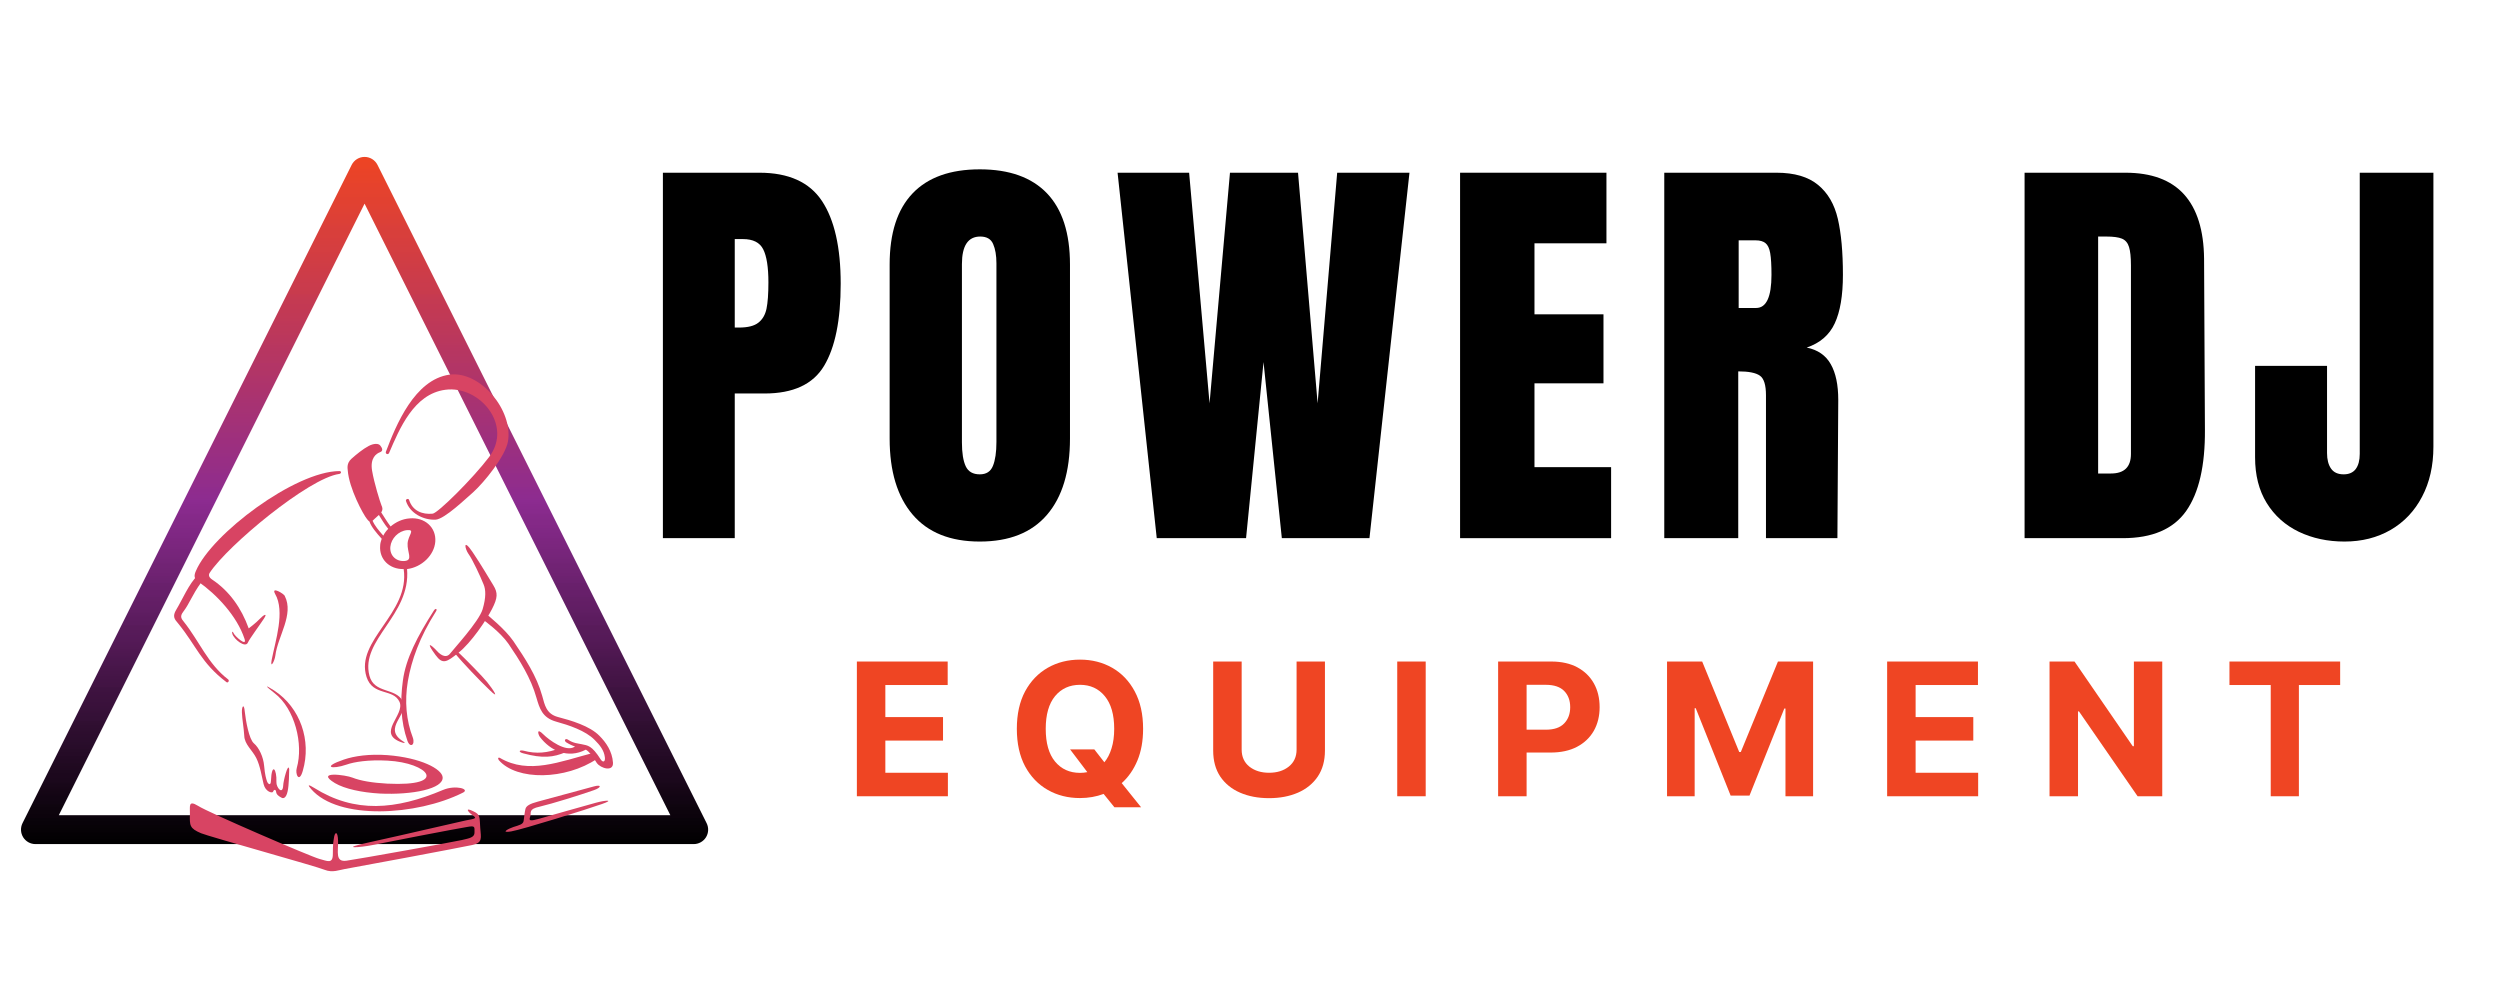 <svg style="fill-rule:evenodd;clip-rule:evenodd;stroke-linejoin:round;stroke-miterlimit:2;" xml:space="preserve" xmlns:xlink="http://www.w3.org/1999/xlink" xmlns="http://www.w3.org/2000/svg" version="1.1" viewBox="0 0 492 193" height="100%" width="100%">
    <g transform="matrix(1,0,0,1,-2,-118)" id="Artboard1">
        <rect style="fill:none;" height="193" width="492" y="118" x="2"></rect>
        <g transform="matrix(1.333,0,0,1.333,0,0)">
            <g>
                <clipPath id="_clip1">
                    <path d="M103.918,213.141L6.734,213.141C5.992,213.141 5.309,212.758 4.918,212.129C4.531,211.5 4.496,210.715 4.824,210.051L53.418,112.867C53.781,112.145 54.52,111.688 55.324,111.688C56.133,111.688 56.871,112.145 57.234,112.867L105.824,210.051C106.156,210.715 106.121,211.5 105.734,212.129C105.344,212.758 104.656,213.141 103.918,213.141ZM10.184,208.875L100.469,208.875L55.324,118.59L10.184,208.875Z"></path>
                </clipPath>
                <g clip-path="url(#_clip1)">
                    <rect style="fill:url(#_Linear2);fill-rule:nonzero;" height="101.453" width="101.641" y="111.688" x="4.516"></rect>
                </g>
            </g>
        </g>
        <g transform="matrix(1.333,0,0,1.333,0,0)">
            <path style="fill:rgb(216,68,99);fill-rule:nonzero;" d="M66.922,205.141C59.902,208.109 53.883,208.613 47.863,204.832C47.055,204.328 46.824,204.328 47.441,205.023C51.453,209.652 63.027,208.961 69.816,205.562C70.973,205.023 68.773,204.367 66.922,205.141ZM50.949,204.137C52.379,204.984 54.887,205.527 57.586,205.68C62.332,205.91 67.039,204.984 66.848,203.25C66.73,202.055 63.645,200.395 58.707,200.008C56.043,199.816 53.844,200.125 52.262,200.664C48.984,201.781 50.449,202.168 52.688,201.398C53.766,201.012 55.891,200.664 58.707,200.82C64.762,201.129 67.887,204.676 58.668,204.215C56.469,204.098 54.691,203.789 53.535,203.328C52.609,202.941 47.902,202.285 50.949,204.137ZM89.145,199.66C84.129,200.973 79.578,202.902 75.332,200.434C75.062,200.277 74.949,200.473 75.141,200.742C77.805,203.828 85.02,203.672 89.648,200.547C89.918,200.316 89.453,199.586 89.145,199.66ZM78.73,199.738C81.66,200.547 83.242,200.316 84.98,199.586C85.289,199.469 84.516,198.852 84.207,198.965C82.355,199.699 80.656,199.855 78.805,199.352C78.113,199.199 77.996,199.547 78.73,199.738Z"></path>
        </g>
        <g transform="matrix(1.333,0,0,1.333,0,0)">
            <path style="fill:rgb(216,68,99);" d="M71.398,208.305C70.086,207.648 70.551,208.379 71.281,208.883C72.016,209.383 71.59,209.383 70.242,209.652C68.93,209.922 61.098,211.777 56.121,212.855C51.145,213.938 54.848,213.629 56.508,213.281C58.164,212.934 68.93,210.852 70.434,210.617C71.668,210.387 71.555,210.578 71.555,211.391C71.59,212.16 70.82,212.277 69.664,212.547C68.504,212.816 54.344,215.363 52.648,215.594C50.949,215.828 51.453,214.246 51.414,212.664C51.375,211.121 50.91,211.312 50.797,212.277C50.719,212.777 50.641,213.047 50.641,214.594C50.641,216.137 49.832,215.633 48.637,215.324C47.441,215.016 32.199,208.457 30.734,207.492C29.23,206.566 29.578,207.648 29.539,208.688C29.5,210.387 29.461,210.812 31.195,211.543C32.277,212.008 48.289,216.445 49.445,216.945C50.602,217.41 51.645,216.945 52.379,216.828C53.148,216.715 69.625,213.629 71.207,213.281C72.789,212.934 72.516,212.277 72.402,210.734C72.285,209.113 72.441,208.805 71.398,208.305ZM89.492,207.031C88.066,207.414 82.547,208.996 81.16,209.383C79.77,209.77 79.539,209.73 79.77,209.113C80.004,208.457 79.422,207.996 81.199,207.609C83.012,207.184 87.102,205.91 89.184,205.18C90.305,204.793 90.379,204.289 89.145,204.637C87.91,204.984 82.008,206.566 80.891,206.875C79.73,207.184 79.191,207.492 79.074,207.957C78.961,208.418 78.883,209.191 78.805,209.73C78.73,210.23 78.148,210.348 77.301,210.617C76.57,210.852 75.297,211.543 76.953,211.273C78.574,211.004 88.453,207.918 90.379,207.223C92.27,206.566 90.922,206.645 89.492,207.031Z"></path>
        </g>
        <g transform="matrix(1.333,0,0,1.333,0,0)">
            <path style="fill:rgb(216,68,99);fill-rule:nonzero;" d="M42.117,176.203C43.621,178.789 42.152,183.148 41.613,185.926C41.344,187.355 42.039,186.195 42.152,185.309C42.5,182.453 44.934,179.25 43.543,176.512C43.465,176.203 41.461,175.008 42.117,176.203ZM51.605,158.07C45.047,158.109 32.742,167.367 30.426,172.809C30.156,173.426 30.078,173.926 30.773,174.391C33.434,176.242 36.484,179.445 37.602,182.84C38.027,184.113 36.137,182.414 35.98,181.992C35.867,181.684 35.711,181.758 35.789,182.066C36.02,182.918 37.754,184.266 38.102,183.379C38.336,182.84 39.879,180.758 40.457,179.867C41.074,178.941 40.418,179.289 39.879,179.867C39.301,180.488 38.219,181.297 38.219,181.297C37.137,178.289 35.363,175.781 32.816,174.082C32.355,173.773 32.238,173.426 32.469,173.078C35.133,169.027 47.094,159.113 51.566,158.496C51.914,158.457 51.953,158.07 51.605,158.07ZM74.332,174.93C73.637,173.812 72.672,172.113 71.246,169.992C69.816,167.91 70.125,169.531 70.664,170.301C71.246,171.074 72.441,173.656 72.902,174.816C73.211,175.547 73.289,176.668 72.75,178.48C72.207,180.293 68.391,184.422 67.965,185C67.539,185.578 66.809,185.539 65.957,184.574C65.07,183.613 64.301,183.188 65.805,185.23C66.848,186.66 67.426,186.312 69.199,184.883C71.051,183.418 73.289,180.102 74.137,178.441C74.988,176.781 75.023,176.051 74.332,174.93ZM61.715,189.09C62.254,185.965 63.449,182.609 65.844,178.828C66.113,178.441 65.844,178.25 65.574,178.633C63.105,182.492 61.406,185.773 60.98,189.012C60.559,192.062 60.672,195.109 61.637,197.848C62.023,199.004 62.832,198.543 62.449,197.422C61.484,194.914 61.215,192.062 61.715,189.09Z"></path>
        </g>
        <g transform="matrix(1.333,0,0,1.333,0,0)">
            <path style="fill:rgb(216,68,99);" d="M43.312,204.484C43.234,205.949 42.27,204.793 42.309,203.98C42.387,202.055 41.613,201.012 41.5,203.828C41.461,204.637 41.035,204.215 40.918,203.867C40.805,203.52 40.609,202.941 40.496,201.59C40.379,200.238 39.723,198.891 38.992,198.273C38.258,197.656 37.793,194.953 37.641,193.605C37.523,192.254 37.176,192.832 37.215,193.719C37.254,194.762 37.484,195.879 37.562,197.152C37.602,198.426 38.758,199.273 39.336,200.434C39.918,201.59 40.148,203.211 40.418,204.289C40.688,205.41 41.691,205.68 41.809,205.41C41.961,205.023 42.23,205.062 42.27,205.449C42.309,205.836 42.695,206.105 43.078,206.297C43.273,206.414 43.734,206.453 43.969,205.332C44.16,204.484 44.199,202.516 44.199,202.09C44.043,200.973 43.312,203.906 43.312,204.484ZM35.172,188.82C32.199,186.543 30.926,183.188 28.652,180.332C28.266,179.867 28.035,179.523 28.535,178.867C29.578,177.477 29.809,176.434 31.234,174.469C31.43,174.199 30.887,173.273 30.656,173.504C29.422,174.66 28.418,177.051 27.531,178.52C26.914,179.523 27.262,179.945 27.801,180.562C30.504,183.883 31.16,186.352 34.902,189.207C35.133,189.438 35.441,189.012 35.172,188.82ZM42,190.48C40.496,189.516 40.609,189.746 42.039,190.863C45.047,193.18 46.32,198.387 45.316,201.898C45.047,202.785 45.664,204.215 46.203,202.324C47.516,197.848 45.82,192.988 42,190.48ZM92,201.129C91.887,199.43 90.961,198.117 89.996,197.152C88.566,195.688 85.789,194.879 83.859,194.375C82.164,193.914 81.93,192.641 81.547,191.25C80.734,188.316 79,185.695 77.301,183.188C76.027,181.336 73.406,179.289 73.406,179.25C73.02,178.98 72.555,179.867 72.941,180.102C72.941,180.102 75.371,181.836 76.57,183.574C78.227,186.004 79.887,188.629 80.695,191.52C81.16,193.102 81.547,194.492 83.629,195.07C85.441,195.57 87.949,196.383 89.301,197.77C90.031,198.504 90.688,199.273 90.805,200.355C90.883,201.012 90.496,201.164 90.148,200.586C88.875,198.582 88.297,198.582 87.332,198.387C86.832,198.273 86.176,198.273 85.363,197.73C84.98,197.461 84.707,197.848 85.094,198.117C85.598,198.426 86.02,198.621 86.406,198.734C86.367,198.734 86.328,198.773 86.328,198.773C85.055,199.621 82.547,197.77 81.699,196.922C80.734,195.957 80.891,196.844 81.199,197.309C82.742,199.352 85.328,200.586 87.988,199.199C88.453,199.469 88.875,199.969 89.609,201.164C90.188,201.977 92.078,202.516 92,201.129ZM69.469,185.117C68.504,184.152 68.312,184.539 68.738,185.078C69.738,186.273 72.207,188.898 73.789,190.402C75.371,191.945 74.332,190.363 73.406,189.207C72.711,188.355 70.434,186.043 69.469,185.117ZM76.492,153.711C77.301,149.121 72.402,143.219 67.848,143.836C62.719,144.566 59.977,151.242 58.473,155.215C58.359,155.523 58.781,155.719 58.938,155.41C60.48,151.82 62.602,146.688 67.23,146.07C72.285,145.379 77.262,151.281 73.715,155.988C71.32,159.152 66.152,164.281 65.379,164.359C63.836,164.516 62.41,163.934 61.906,162.352C61.832,162.043 61.328,162.199 61.445,162.508C62.023,164.32 64.031,165.324 65.805,165.246C67.156,165.168 70.355,162.043 71.359,161.195C73.02,159.691 76.105,155.871 76.492,153.711Z"></path>
        </g>
        <g transform="matrix(1.333,0,0,1.333,0,0)">
            <path style="fill:rgb(216,68,99);fill-rule:nonzero;" d="M61.984,165.055C60.906,165.133 59.941,165.594 59.168,166.25C58.629,165.555 58.242,164.859 57.781,164.168C58.051,163.781 57.973,163.434 57.816,163.125C57.625,162.66 56.738,159.844 56.43,157.992C56.121,156.102 57.086,155.484 57.586,155.293C58.125,155.102 57.934,154.676 57.664,154.328C57.395,153.941 56.66,153.98 55.926,154.367C55.117,154.793 54.113,155.602 53.383,156.258C52.609,156.953 52.84,157.762 52.84,157.953C53.035,160.617 55.117,164.477 55.695,165.168C55.852,165.363 55.965,165.477 56.043,165.516C56.312,166.289 57.047,167.176 57.855,168.062C57.742,168.41 57.625,168.758 57.625,169.105C57.473,171.074 58.977,172.578 61.098,172.539C62.062,179.098 53.883,183.031 55.617,188.473C56.543,191.328 59.555,190.133 60.48,192.137C61.367,194.105 56.891,196.844 60.906,198.156C61.289,198.273 61.367,198.195 61.059,198.004C57.781,195.996 62.062,193.953 60.941,191.984C59.824,190.016 56.738,190.941 56.043,188.281C54.656,182.957 62.176,179.367 61.598,172.539C63.758,172.27 65.613,170.492 65.766,168.488C65.922,166.402 64.223,164.859 61.984,165.055ZM58.09,167.602C57.434,166.867 56.816,166.133 56.508,165.402C56.699,165.246 56.969,164.938 57.434,164.551C57.855,165.207 58.242,165.902 58.82,166.598C58.512,166.906 58.281,167.215 58.09,167.602ZM61.25,171.344C59.977,171.457 59.016,170.531 59.129,169.258C59.246,168.023 60.324,166.906 61.598,166.789C62.871,166.676 61.754,167.523 61.676,168.758C61.598,170.031 62.523,171.227 61.25,171.344Z"></path>
        </g>
        <g transform="matrix(1.333,0,0,1.333,128,128)">
            <g>
                <g>
                    <g transform="matrix(1,0,0,1,0.953,71.951)">
                        <g>
                            <path style="fill-rule:nonzero;" d="M2.391,-53.953L16.641,-53.953C20.953,-53.953 24.031,-52.562 25.875,-49.781C27.719,-47 28.641,-42.926 28.641,-37.562C28.641,-32.195 27.82,-28.156 26.188,-25.438C24.562,-22.719 21.633,-21.359 17.406,-21.359L13,-21.359L13,0L2.391,0L2.391,-53.953ZM13.625,-31.094C14.926,-31.094 15.879,-31.332 16.484,-31.812C17.098,-32.289 17.5,-32.977 17.688,-33.875C17.875,-34.781 17.969,-36.07 17.969,-37.75C17.969,-40.008 17.711,-41.641 17.203,-42.641C16.703,-43.648 15.703,-44.156 14.203,-44.156L13,-44.156L13,-31.094L13.625,-31.094Z"></path>
                        </g>
                    </g>
                </g>
                <g>
                    <g transform="matrix(1,0,0,1,34.867,71.951)">
                        <g>
                            <path style="fill-rule:nonzero;" d="M15.266,0.5C10.91,0.5 7.602,-0.828 5.344,-3.484C3.082,-6.141 1.953,-9.879 1.953,-14.703L1.953,-40.391C1.953,-45.035 3.082,-48.539 5.344,-50.906C7.602,-53.27 10.91,-54.453 15.266,-54.453C19.617,-54.453 22.926,-53.27 25.188,-50.906C27.445,-48.539 28.578,-45.035 28.578,-40.391L28.578,-14.703C28.578,-9.836 27.445,-6.086 25.188,-3.453C22.926,-0.816 19.617,0.5 15.266,0.5ZM15.266,-9.422C16.223,-9.422 16.867,-9.836 17.203,-10.672C17.547,-11.516 17.719,-12.691 17.719,-14.203L17.719,-40.578C17.719,-41.742 17.555,-42.691 17.234,-43.422C16.922,-44.16 16.285,-44.531 15.328,-44.531C13.523,-44.531 12.625,-43.172 12.625,-40.453L12.625,-14.141C12.625,-12.586 12.812,-11.41 13.188,-10.609C13.562,-9.816 14.254,-9.422 15.266,-9.422Z"></path>
                        </g>
                    </g>
                </g>
                <g>
                    <g transform="matrix(1,0,0,1,69.66,71.951)">
                        <g>
                            <path style="fill-rule:nonzero;" d="M6.594,0L0.812,-53.953L11.375,-53.953L14.391,-19.906L17.406,-53.953L27.453,-53.953L30.344,-19.906L33.234,-53.953L43.906,-53.953L38,0L25.062,0L22.359,-26L19.781,0L6.594,0Z"></path>
                        </g>
                    </g>
                </g>
                <g>
                    <g transform="matrix(1,0,0,1,118.647,71.951)">
                        <g>
                            <path style="fill-rule:nonzero;" d="M2.391,0L2.391,-53.953L24,-53.953L24,-43.531L13.375,-43.531L13.375,-33.047L23.562,-33.047L23.562,-22.859L13.375,-22.859L13.375,-10.484L24.688,-10.484L24.688,0L2.391,0Z"></path>
                        </g>
                    </g>
                </g>
                <g>
                    <g transform="matrix(1,0,0,1,148.793,71.951)">
                        <g>
                            <path style="fill-rule:nonzero;" d="M2.391,-53.953L18.969,-53.953C21.602,-53.953 23.645,-53.352 25.094,-52.156C26.539,-50.969 27.516,-49.297 28.016,-47.141C28.516,-44.984 28.766,-42.227 28.766,-38.875C28.766,-35.82 28.363,-33.438 27.562,-31.719C26.77,-30 25.391,-28.805 23.422,-28.141C25.055,-27.805 26.238,-26.988 26.969,-25.688C27.707,-24.395 28.078,-22.641 28.078,-20.422L27.953,0L17.406,0L17.406,-21.109C17.406,-22.609 17.109,-23.566 16.516,-23.984C15.93,-24.41 14.863,-24.625 13.312,-24.625L13.312,0L2.391,0L2.391,-53.953ZM15.953,-33.984C17.461,-33.984 18.219,-35.613 18.219,-38.875C18.219,-40.301 18.156,-41.367 18.031,-42.078C17.906,-42.797 17.672,-43.289 17.328,-43.562C16.992,-43.832 16.516,-43.969 15.891,-43.969L13.375,-43.969L13.375,-33.984L15.953,-33.984Z"></path>
                        </g>
                    </g>
                </g>
                <g>
                    <g transform="matrix(1,0,0,1,201.988,71.951)">
                        <g>
                            <path style="fill-rule:nonzero;" d="M2.391,-53.953L17.281,-53.953C21.125,-53.953 24.008,-52.883 25.938,-50.75C27.863,-48.613 28.848,-45.453 28.891,-41.266L29.016,-16.016C29.055,-10.703 28.133,-6.703 26.25,-4.016C24.363,-1.336 21.242,0 16.891,0L2.391,0L2.391,-53.953ZM15.141,-9.547C17.109,-9.547 18.094,-10.508 18.094,-12.438L18.094,-40.266C18.094,-41.473 18,-42.379 17.812,-42.984C17.625,-43.598 17.273,-44.008 16.766,-44.219C16.266,-44.426 15.492,-44.531 14.453,-44.531L13.25,-44.531L13.25,-9.547L15.141,-9.547Z"></path>
                        </g>
                    </g>
                </g>
                <g>
                    <g transform="matrix(1,0,0,1,237.221,71.951)">
                        <g>
                            <path style="fill-rule:nonzero;" d="M14.391,0.5C11.91,0.5 9.664,0.02 7.656,-0.938C5.645,-1.906 4.062,-3.32 2.906,-5.188C1.758,-7.051 1.188,-9.301 1.188,-11.938L1.188,-25.438L11.812,-25.438L11.812,-12.562C11.812,-11.602 12.008,-10.836 12.406,-10.266C12.801,-9.703 13.422,-9.422 14.266,-9.422C15.055,-9.422 15.648,-9.68 16.047,-10.203C16.441,-10.734 16.641,-11.477 16.641,-12.438L16.641,-53.953L27.516,-53.953L27.516,-13.5C27.516,-10.695 26.957,-8.238 25.844,-6.125C24.738,-4.008 23.191,-2.375 21.203,-1.219C19.211,-0.07 16.941,0.5 14.391,0.5Z"></path>
                        </g>
                    </g>
                </g>
            </g>
        </g>
        <g transform="matrix(1.333,0,0,1.333,0,0)">
            <g transform="matrix(1,0,0,1,126.272,206.079)">
                <g>
                    <path style="fill:rgb(239,69,35);fill-rule:nonzero;" d="M1.734,0L1.734,-19.891L15.141,-19.891L15.141,-16.422L5.938,-16.422L5.938,-11.688L14.453,-11.688L14.453,-8.219L5.938,-8.219L5.938,-3.469L15.172,-3.469L15.172,0L1.734,0Z"></path>
                </g>
            </g>
        </g>
        <g transform="matrix(1.333,0,0,1.333,0,0)">
            <g transform="matrix(1,0,0,1,150.248,206.079)">
                <g>
                    <path style="fill:rgb(239,69,35);fill-rule:nonzero;" d="M20.016,-9.953C20.016,-8.172 19.734,-6.609 19.172,-5.266C18.609,-3.922 17.836,-2.812 16.859,-1.938L19.719,1.625L15.781,1.625L14.188,-0.344C13.102,0.062 11.941,0.266 10.703,0.266C8.93,0.266 7.344,-0.133 5.938,-0.938C4.531,-1.738 3.414,-2.898 2.594,-4.422C1.781,-5.953 1.375,-7.797 1.375,-9.953C1.375,-12.117 1.781,-13.961 2.594,-15.484C3.414,-17.004 4.531,-18.164 5.938,-18.969C7.344,-19.77 8.93,-20.172 10.703,-20.172C12.461,-20.172 14.047,-19.77 15.453,-18.969C16.859,-18.164 17.969,-17.004 18.781,-15.484C19.602,-13.961 20.016,-12.117 20.016,-9.953ZM9.234,-6.922L12.812,-6.922L14.297,-5.016C14.754,-5.566 15.109,-6.254 15.359,-7.078C15.617,-7.898 15.75,-8.859 15.75,-9.953C15.75,-12.055 15.285,-13.664 14.359,-14.781C13.441,-15.895 12.223,-16.453 10.703,-16.453C9.172,-16.453 7.941,-15.895 7.016,-14.781C6.098,-13.664 5.641,-12.055 5.641,-9.953C5.641,-7.848 6.098,-6.238 7.016,-5.125C7.941,-4.008 9.172,-3.453 10.703,-3.453C11.078,-3.453 11.438,-3.488 11.781,-3.562L9.234,-6.922Z"></path>
                </g>
            </g>
        </g>
        <g transform="matrix(1.333,0,0,1.333,0,0)">
            <g transform="matrix(1,0,0,1,178.877,206.079)">
                <g>
                    <path style="fill:rgb(239,69,35);fill-rule:nonzero;" d="M14.047,-19.891L18.234,-19.891L18.234,-6.75C18.234,-5.238 17.879,-3.957 17.172,-2.906C16.461,-1.863 15.488,-1.07 14.25,-0.531C13.008,0.008 11.586,0.281 9.984,0.281C8.367,0.281 6.941,0.008 5.703,-0.531C4.461,-1.07 3.488,-1.863 2.781,-2.906C2.082,-3.957 1.734,-5.238 1.734,-6.75L1.734,-19.891L5.938,-19.891L5.938,-6.891C5.938,-5.828 6.316,-4.988 7.078,-4.375C7.848,-3.77 8.816,-3.469 9.984,-3.469C11.16,-3.469 12.129,-3.77 12.891,-4.375C13.66,-4.988 14.047,-5.828 14.047,-6.891L14.047,-19.891Z"></path>
                </g>
            </g>
        </g>
        <g transform="matrix(1.333,0,0,1.333,0,0)">
            <g transform="matrix(1,0,0,1,206.05,206.079)">
                <g>
                    <rect style="fill:rgb(239,69,35);fill-rule:nonzero;" height="19.891" width="4.203" y="-19.891" x="1.734"></rect>
                </g>
            </g>
        </g>
        <g transform="matrix(1.333,0,0,1.333,0,0)">
            <g transform="matrix(1,0,0,1,220.945,206.079)">
                <g>
                    <path style="fill:rgb(239,69,35);fill-rule:nonzero;" d="M1.734,0L1.734,-19.891L9.578,-19.891C11.086,-19.891 12.375,-19.602 13.438,-19.031C14.5,-18.457 15.312,-17.664 15.875,-16.656C16.438,-15.645 16.719,-14.477 16.719,-13.156C16.719,-11.832 16.43,-10.664 15.859,-9.656C15.285,-8.656 14.457,-7.867 13.375,-7.297C12.301,-6.734 11,-6.453 9.469,-6.453L5.938,-6.453L5.938,0L1.734,0ZM5.938,-9.828L8.797,-9.828C9.992,-9.828 10.891,-10.133 11.484,-10.75C12.078,-11.363 12.375,-12.164 12.375,-13.156C12.375,-14.145 12.078,-14.941 11.484,-15.547C10.891,-16.148 9.984,-16.453 8.766,-16.453L5.938,-16.453L5.938,-9.828Z"></path>
                </g>
            </g>
        </g>
        <g transform="matrix(1.333,0,0,1.333,0,0)">
            <g transform="matrix(1,0,0,1,245.883,206.079)">
                <g>
                    <path style="fill:rgb(239,69,35);fill-rule:nonzero;" d="M1.734,-19.891L6.922,-19.891L12.391,-6.531L12.625,-6.531L18.109,-19.891L23.297,-19.891L23.297,0L19.219,0L19.219,-12.953L19.047,-12.953L13.906,-0.094L11.125,-0.094L5.969,-13L5.812,-13L5.812,0L1.734,0L1.734,-19.891Z"></path>
                </g>
            </g>
        </g>
        <g transform="matrix(1.333,0,0,1.333,0,0)">
            <g transform="matrix(1,0,0,1,278.378,206.079)">
                <g>
                    <path style="fill:rgb(239,69,35);fill-rule:nonzero;" d="M1.734,0L1.734,-19.891L15.141,-19.891L15.141,-16.422L5.938,-16.422L5.938,-11.688L14.453,-11.688L14.453,-8.219L5.938,-8.219L5.938,-3.469L15.172,-3.469L15.172,0L1.734,0Z"></path>
                </g>
            </g>
        </g>
        <g transform="matrix(1.333,0,0,1.333,0,0)">
            <g transform="matrix(1,0,0,1,302.354,206.079)">
                <g>
                    <path style="fill:rgb(239,69,35);fill-rule:nonzero;" d="M18.375,-19.891L18.375,0L14.734,0L6.078,-12.531L5.938,-12.531L5.938,0L1.734,0L1.734,-19.891L5.422,-19.891L14.016,-7.391L14.188,-7.391L14.188,-19.891L18.375,-19.891Z"></path>
                </g>
            </g>
        </g>
        <g transform="matrix(1.333,0,0,1.333,0,0)">
            <g transform="matrix(1,0,0,1,329.682,206.079)">
                <g>
                    <path style="fill:rgb(239,69,35);fill-rule:nonzero;" d="M0.969,-16.422L0.969,-19.891L17.312,-19.891L17.312,-16.422L11.219,-16.422L11.219,0L7.062,0L7.062,-16.422L0.969,-16.422Z"></path>
                </g>
            </g>
        </g>
    </g>
    <defs>
        <linearGradient gradientTransform="matrix(0,-101.451,101.451,0,55.326,213.139)" gradientUnits="userSpaceOnUse" y2="0" x2="1" y1="0" x1="0" id="_Linear2"><stop style="stop-color:black;stop-opacity:1" offset="0"></stop><stop style="stop-color:rgb(5,1,5);stop-opacity:1" offset="0.02"></stop><stop style="stop-color:rgb(6,2,6);stop-opacity:1" offset="0.02"></stop><stop style="stop-color:rgb(7,2,7);stop-opacity:1" offset="0.03"></stop><stop style="stop-color:rgb(8,2,9);stop-opacity:1" offset="0.03"></stop><stop style="stop-color:rgb(9,3,10);stop-opacity:1" offset="0.04"></stop><stop style="stop-color:rgb(11,3,11);stop-opacity:1" offset="0.04"></stop><stop style="stop-color:rgb(12,3,12);stop-opacity:1" offset="0.04"></stop><stop style="stop-color:rgb(13,4,13);stop-opacity:1" offset="0.05"></stop><stop style="stop-color:rgb(16,5,16);stop-opacity:1" offset="0.06"></stop><stop style="stop-color:rgb(17,5,18);stop-opacity:1" offset="0.06"></stop><stop style="stop-color:rgb(18,5,19);stop-opacity:1" offset="0.07"></stop><stop style="stop-color:rgb(22,6,22);stop-opacity:1" offset="0.08"></stop><stop style="stop-color:rgb(25,7,26);stop-opacity:1" offset="0.09"></stop><stop style="stop-color:rgb(26,8,27);stop-opacity:1" offset="0.09"></stop><stop style="stop-color:rgb(28,8,29);stop-opacity:1" offset="0.1"></stop><stop style="stop-color:rgb(29,9,30);stop-opacity:1" offset="0.11"></stop><stop style="stop-color:rgb(31,9,32);stop-opacity:1" offset="0.11"></stop><stop style="stop-color:rgb(33,10,33);stop-opacity:1" offset="0.12"></stop><stop style="stop-color:rgb(34,10,35);stop-opacity:1" offset="0.12"></stop><stop style="stop-color:rgb(35,10,36);stop-opacity:1" offset="0.13"></stop><stop style="stop-color:rgb(37,11,38);stop-opacity:1" offset="0.13"></stop><stop style="stop-color:rgb(38,12,39);stop-opacity:1" offset="0.14"></stop><stop style="stop-color:rgb(40,12,41);stop-opacity:1" offset="0.14"></stop><stop style="stop-color:rgb(41,13,43);stop-opacity:1" offset="0.15"></stop><stop style="stop-color:rgb(42,13,44);stop-opacity:1" offset="0.15"></stop><stop style="stop-color:rgb(44,13,45);stop-opacity:1" offset="0.16"></stop><stop style="stop-color:rgb(49,15,50);stop-opacity:1" offset="0.18"></stop><stop style="stop-color:rgb(50,15,52);stop-opacity:1" offset="0.18"></stop><stop style="stop-color:rgb(51,16,53);stop-opacity:1" offset="0.18"></stop><stop style="stop-color:rgb(53,16,55);stop-opacity:1" offset="0.19"></stop><stop style="stop-color:rgb(57,17,58);stop-opacity:1" offset="0.2"></stop><stop style="stop-color:rgb(63,19,65);stop-opacity:1" offset="0.23"></stop><stop style="stop-color:rgb(64,20,66);stop-opacity:1" offset="0.23"></stop><stop style="stop-color:rgb(66,20,67);stop-opacity:1" offset="0.23"></stop><stop style="stop-color:rgb(67,20,69);stop-opacity:1" offset="0.24"></stop><stop style="stop-color:rgb(70,21,72);stop-opacity:1" offset="0.25"></stop><stop style="stop-color:rgb(72,22,74);stop-opacity:1" offset="0.26"></stop><stop style="stop-color:rgb(73,23,75);stop-opacity:1" offset="0.26"></stop><stop style="stop-color:rgb(75,23,78);stop-opacity:1" offset="0.27"></stop><stop style="stop-color:rgb(79,24,81);stop-opacity:1" offset="0.28"></stop><stop style="stop-color:rgb(85,26,88);stop-opacity:1" offset="0.3"></stop><stop style="stop-color:rgb(87,27,89);stop-opacity:1" offset="0.31"></stop><stop style="stop-color:rgb(89,27,91);stop-opacity:1" offset="0.32"></stop><stop style="stop-color:rgb(90,28,92);stop-opacity:1" offset="0.32"></stop><stop style="stop-color:rgb(91,28,94);stop-opacity:1" offset="0.32"></stop><stop style="stop-color:rgb(92,28,95);stop-opacity:1" offset="0.33"></stop><stop style="stop-color:rgb(96,30,99);stop-opacity:1" offset="0.34"></stop><stop style="stop-color:rgb(99,30,101);stop-opacity:1" offset="0.35"></stop><stop style="stop-color:rgb(100,31,103);stop-opacity:1" offset="0.36"></stop><stop style="stop-color:rgb(102,31,105);stop-opacity:1" offset="0.36"></stop><stop style="stop-color:rgb(105,32,108);stop-opacity:1" offset="0.38"></stop><stop style="stop-color:rgb(106,33,109);stop-opacity:1" offset="0.38"></stop><stop style="stop-color:rgb(107,33,111);stop-opacity:1" offset="0.38"></stop><stop style="stop-color:rgb(109,34,112);stop-opacity:1" offset="0.39"></stop><stop style="stop-color:rgb(111,34,114);stop-opacity:1" offset="0.39"></stop><stop style="stop-color:rgb(112,35,115);stop-opacity:1" offset="0.4"></stop><stop style="stop-color:rgb(114,35,117);stop-opacity:1" offset="0.41"></stop><stop style="stop-color:rgb(115,36,118);stop-opacity:1" offset="0.41"></stop><stop style="stop-color:rgb(118,37,122);stop-opacity:1" offset="0.42"></stop><stop style="stop-color:rgb(121,37,124);stop-opacity:1" offset="0.43"></stop><stop style="stop-color:rgb(122,38,125);stop-opacity:1" offset="0.43"></stop><stop style="stop-color:rgb(124,38,127);stop-opacity:1" offset="0.44"></stop><stop style="stop-color:rgb(127,39,131);stop-opacity:1" offset="0.45"></stop><stop style="stop-color:rgb(129,40,133);stop-opacity:1" offset="0.46"></stop><stop style="stop-color:rgb(131,40,134);stop-opacity:1" offset="0.46"></stop><stop style="stop-color:rgb(132,41,135);stop-opacity:1" offset="0.47"></stop><stop style="stop-color:rgb(134,41,138);stop-opacity:1" offset="0.48"></stop><stop style="stop-color:rgb(135,42,139);stop-opacity:1" offset="0.48"></stop><stop style="stop-color:rgb(137,42,141);stop-opacity:1" offset="0.49"></stop><stop style="stop-color:rgb(140,43,144);stop-opacity:1" offset="0.5"></stop><stop style="stop-color:rgb(141,44,144);stop-opacity:1" offset="0.5"></stop><stop style="stop-color:rgb(144,44,140);stop-opacity:1" offset="0.52"></stop><stop style="stop-color:rgb(145,45,139);stop-opacity:1" offset="0.52"></stop><stop style="stop-color:rgb(148,45,136);stop-opacity:1" offset="0.54"></stop><stop style="stop-color:rgb(149,46,135);stop-opacity:1" offset="0.54"></stop><stop style="stop-color:rgb(150,46,133);stop-opacity:1" offset="0.55"></stop><stop style="stop-color:rgb(151,46,132);stop-opacity:1" offset="0.55"></stop><stop style="stop-color:rgb(152,46,132);stop-opacity:1" offset="0.56"></stop><stop style="stop-color:rgb(154,47,129);stop-opacity:1" offset="0.57"></stop><stop style="stop-color:rgb(156,47,127);stop-opacity:1" offset="0.58"></stop><stop style="stop-color:rgb(160,48,123);stop-opacity:1" offset="0.6"></stop><stop style="stop-color:rgb(160,49,122);stop-opacity:1" offset="0.6"></stop><stop style="stop-color:rgb(162,49,120);stop-opacity:1" offset="0.61"></stop><stop style="stop-color:rgb(163,49,120);stop-opacity:1" offset="0.61"></stop><stop style="stop-color:rgb(167,50,114);stop-opacity:1" offset="0.64"></stop><stop style="stop-color:rgb(170,51,112);stop-opacity:1" offset="0.65"></stop><stop style="stop-color:rgb(170,51,111);stop-opacity:1" offset="0.65"></stop><stop style="stop-color:rgb(172,51,109);stop-opacity:1" offset="0.66"></stop><stop style="stop-color:rgb(176,52,105);stop-opacity:1" offset="0.68"></stop><stop style="stop-color:rgb(176,53,104);stop-opacity:1" offset="0.68"></stop><stop style="stop-color:rgb(178,53,102);stop-opacity:1" offset="0.69"></stop><stop style="stop-color:rgb(179,53,102);stop-opacity:1" offset="0.7"></stop><stop style="stop-color:rgb(180,53,101);stop-opacity:1" offset="0.7"></stop><stop style="stop-color:rgb(180,54,100);stop-opacity:1" offset="0.7"></stop><stop style="stop-color:rgb(183,54,96);stop-opacity:1" offset="0.72"></stop><stop style="stop-color:rgb(186,55,94);stop-opacity:1" offset="0.73"></stop><stop style="stop-color:rgb(186,55,93);stop-opacity:1" offset="0.73"></stop><stop style="stop-color:rgb(187,55,92);stop-opacity:1" offset="0.74"></stop><stop style="stop-color:rgb(188,56,91);stop-opacity:1" offset="0.74"></stop><stop style="stop-color:rgb(189,56,89);stop-opacity:1" offset="0.75"></stop><stop style="stop-color:rgb(191,56,88);stop-opacity:1" offset="0.76"></stop><stop style="stop-color:rgb(192,57,87);stop-opacity:1" offset="0.76"></stop><stop style="stop-color:rgb(193,57,85);stop-opacity:1" offset="0.77"></stop><stop style="stop-color:rgb(195,57,83);stop-opacity:1" offset="0.78"></stop><stop style="stop-color:rgb(196,58,82);stop-opacity:1" offset="0.79"></stop><stop style="stop-color:rgb(199,58,79);stop-opacity:1" offset="0.8"></stop><stop style="stop-color:rgb(199,59,78);stop-opacity:1" offset="0.8"></stop><stop style="stop-color:rgb(200,59,77);stop-opacity:1" offset="0.8"></stop><stop style="stop-color:rgb(203,59,75);stop-opacity:1" offset="0.82"></stop><stop style="stop-color:rgb(203,60,74);stop-opacity:1" offset="0.82"></stop><stop style="stop-color:rgb(211,61,65);stop-opacity:1" offset="0.86"></stop><stop style="stop-color:rgb(212,62,65);stop-opacity:1" offset="0.86"></stop><stop style="stop-color:rgb(215,62,61);stop-opacity:1" offset="0.88"></stop><stop style="stop-color:rgb(216,63,60);stop-opacity:1" offset="0.88"></stop><stop style="stop-color:rgb(216,63,59);stop-opacity:1" offset="0.89"></stop><stop style="stop-color:rgb(219,63,57);stop-opacity:1" offset="0.9"></stop><stop style="stop-color:rgb(219,64,56);stop-opacity:1" offset="0.9"></stop><stop style="stop-color:rgb(225,65,50);stop-opacity:1" offset="0.93"></stop><stop style="stop-color:rgb(225,65,49);stop-opacity:1" offset="0.93"></stop><stop style="stop-color:rgb(226,65,48);stop-opacity:1" offset="0.94"></stop><stop style="stop-color:rgb(227,66,47);stop-opacity:1" offset="0.94"></stop><stop style="stop-color:rgb(228,66,47);stop-opacity:1" offset="0.95"></stop><stop style="stop-color:rgb(229,66,46);stop-opacity:1" offset="0.95"></stop><stop style="stop-color:rgb(229,66,45);stop-opacity:1" offset="0.95"></stop><stop style="stop-color:rgb(230,66,44);stop-opacity:1" offset="0.96"></stop><stop style="stop-color:rgb(231,67,43);stop-opacity:1" offset="0.96"></stop><stop style="stop-color:rgb(232,67,41);stop-opacity:1" offset="0.97"></stop><stop style="stop-color:rgb(234,67,40);stop-opacity:1" offset="0.98"></stop><stop style="stop-color:rgb(235,68,39);stop-opacity:1" offset="0.98"></stop><stop style="stop-color:rgb(235,68,38);stop-opacity:1" offset="0.98"></stop><stop style="stop-color:rgb(238,68,35);stop-opacity:1" offset="1"></stop><stop style="stop-color:rgb(239,69,35);stop-opacity:1" offset="1"></stop></linearGradient>
    </defs>
</svg>
